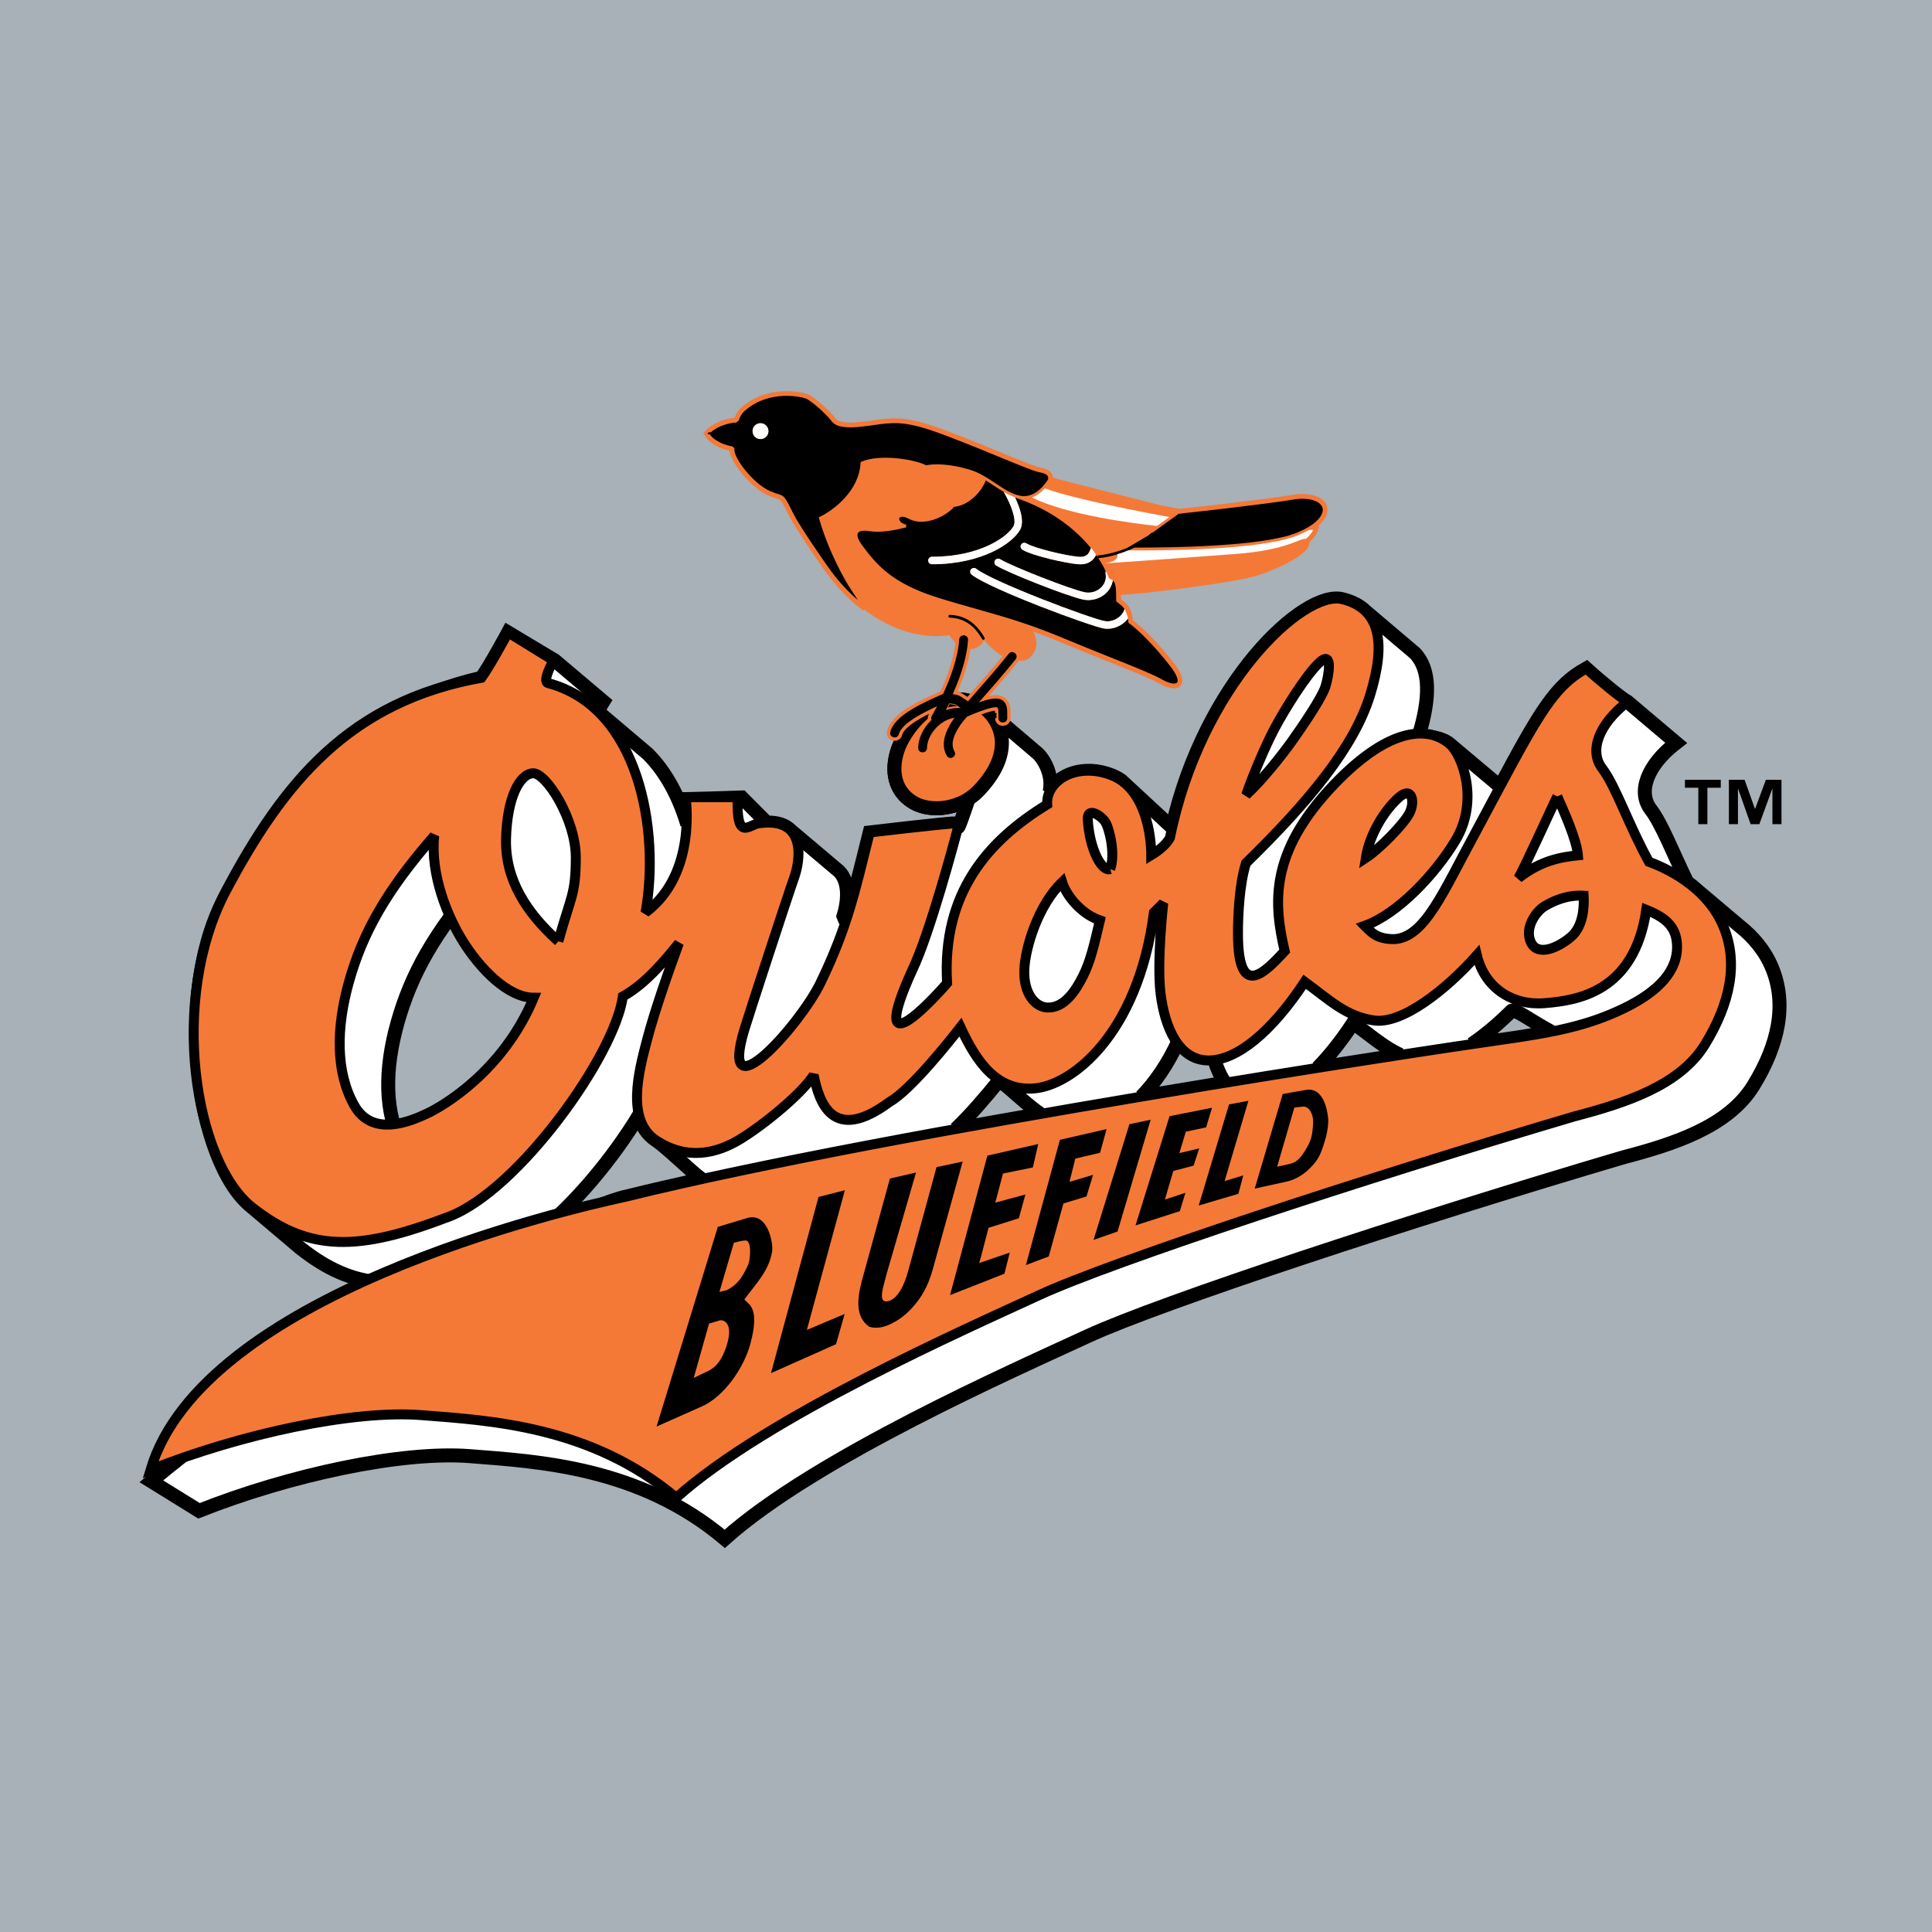 <?xml version="1.0" encoding="utf-8"?>
<!-- Generator: Adobe Illustrator 13.0.0, SVG Export Plug-In . SVG Version: 6.00 Build 14948)  -->
<!DOCTYPE svg PUBLIC "-//W3C//DTD SVG 1.0//EN" "http://www.w3.org/TR/2001/REC-SVG-20010904/DTD/svg10.dtd">
<svg version="1.0" id="Layer_1" xmlns="http://www.w3.org/2000/svg" xmlns:xlink="http://www.w3.org/1999/xlink" x="0px" y="0px"
	 width="192.756px" height="192.756px" viewBox="0 0 192.756 192.756" enable-background="new 0 0 192.756 192.756"
	 xml:space="preserve">
<g>
	<polygon fill-rule="evenodd" clip-rule="evenodd" fill="#A7B1B7" points="0,0 192.756,0 192.756,192.756 0,192.756 0,0 	"/>
	<path fill-rule="evenodd" clip-rule="evenodd" fill="#FFFFFF" d="M176.812,96.594c-0.726-1.779-1.94-3.167-3.29-4.228l-4.117-3.479
		c-0.35-0.322-0.714-0.618-1.086-0.889c-1.425-2.943-2.547-5.839-3.621-7.235c-1.331-1.729-0.399-4.39,2.53-6.651l-4.842-4.093
		c-0.532-0.266-2.663-1.995-4.127-3.326c-3.045,1.69-4.562,4.24-8.597,11.775l-4.982-4.193c-0.725-0.643-1.926-0.819-3.146-0.829
		c1.166-3.784,1.197-6.648-0.368-8.282l-4.933-4.186c-0.573-0.558-1.345-0.963-2.335-1.202c-3.774-0.91-13.649,8.217-16.954,22.787
		l-5.085-4.705c-0.301-0.208-0.631-0.384-0.992-0.523c-2.779-1.068-5.314-0.02-6.133,1.651c0.048-0.285,0.068-0.562,0.068-0.833
		c0-0.801-0.338-2.002-1.208-2.932l-5.101-4.347c-0.629-0.564-1.487-0.989-2.628-1.093c-3.072-0.279-5.678,3.07-6.331,5.116
		c-0.651,2.046-0.279,4,1.49,5.116c1.468,0.927,3.835,0.828,5.608-0.297c0,0-1.342,4.004-0.943,2.408
		c-1.064,0-8.919,0.931-8.919,0.931c-0.866,3.463-1.479,6.122-2.398,8.88l-0.216-0.53c0.432-1.382,0.64-3.381-0.434-4.468
		l-4.841-4.092c-0.491-0.498-1.251-0.804-2.381-0.772l-2.489-2.501c-0.371,0.021-5.612,0.157-5.612,0.157s0.22,1.083,0.172,2.521
		c-0.807-2.705-2.088-5.178-3.934-7.034l-4.992-4.229c0.244-0.519,0.548-1,0.548-1l-4.84-4.092l-4.66-2.793
		c0,0-1.864,3.458-2.663,4.522c-13.712,3.192-19.836,12.104-25.294,21.417c-5.458,9.312-3.329,26.871,2.396,31.394l4.84,4.092
		c5.309,4.195,9.92,4.402,17.795,1.633c-10.755,5.896-24.335,14.525-32.666,21.629l4.753,2.943
		c9.053-3.59,20.235-5.984,27.025-5.453c6.789,0.533,16.906,1.064,25.427,8.248c9.053-8.113,29.021-16.895,36.21-20.219
		c7.189-3.326,32.217-11.574,53.384-17.826c5.06-1.33,10.518-3.059,13.047-7.184C177.479,104.176,178.277,100.184,176.812,96.594
		L176.812,96.594L176.812,96.594z M47.45,115.191c-1.536,0.715-5.424,2.453-7.266-0.818c-1.841-3.273-1.841-7.67-0.512-12.373
		c1.331-4.703,3.583-8.896,8.494-14.52c-0.409,3.886,3.994,6.923,5.529,9.376c1.724,2.757,4.661,3.183,4.397,6.78
		C55.021,110.998,48.984,114.475,47.45,115.191L47.45,115.191L47.45,115.191z M62.542,119.371c-1.778,0.383-4.961,1.734-8.923,3.715
		c3.676-2.877,7.513-7.504,10.134-11.818c0.255,1.021,0.781,1.906,1.718,2.516c0.966,0.631,3.316,2.938,4.518,3.859
		C67.329,118.229,64.827,118.807,62.542,119.371L62.542,119.371L62.542,119.371z M95.349,112.643c1.45-1.369,3.1-3.314,4.213-4.688
		c0.309-0.379,2.06,1.658,4.237,3.184C100.989,111.629,98.161,112.131,95.349,112.643L95.349,112.643L95.349,112.643z
		 M113.869,109.412c2.687-2.762,5.197-7.379,6.099-14.282l0.933-0.931c0,0-0.666,5.854-0.268,9.045
		c0.215,1.713,0.701,3.496,1.574,4.785C119.522,108.469,116.73,108.932,113.869,109.412L113.869,109.412L113.869,109.412z
		 M131.456,106.541c1.179-1.199,2.375-2.701,3.555-4.494c1.78,1.311,3.105,2.48,4.705,3.203
		C137.29,105.623,134.508,106.057,131.456,106.541L131.456,106.541L131.456,106.541z M149.34,103.809
		c-0.488,0.066-1.343,0.191-2.499,0.361c1.347-0.902,2.714-2.07,3.958-3.312c0.286-0.285,1.974,1.016,3.964,2.072
		C153.186,103.244,151.423,103.516,149.34,103.809L149.34,103.809z"/>
	<path fill="none" stroke="#000000" stroke-width="1.395" stroke-miterlimit="2.613" d="M176.812,96.594
		c-0.726-1.779-1.94-3.167-3.29-4.228l-4.117-3.479c-0.35-0.321-0.714-0.618-1.086-0.889c-1.425-2.943-2.547-5.839-3.621-7.235
		c-1.331-1.729-0.399-4.389,2.529-6.651l-4.841-4.093c-0.532-0.266-2.663-1.995-4.127-3.326c-3.045,1.69-4.562,4.24-8.597,11.775
		l-4.982-4.193c-0.725-0.643-1.926-0.819-3.146-0.829c1.166-3.784,1.197-6.648-0.368-8.282l-4.933-4.186
		c-0.574-0.558-1.345-0.963-2.336-1.202c-3.773-0.91-13.648,8.217-16.953,22.787l-5.086-4.705c-0.3-0.208-0.63-0.384-0.991-0.523
		c-2.779-1.068-5.314-0.02-6.133,1.651c0.048-0.285,0.068-0.562,0.068-0.833c0-0.801-0.338-2.002-1.208-2.932l-5.101-4.347
		c-0.629-0.564-1.487-0.989-2.628-1.093c-3.072-0.279-5.678,3.07-6.331,5.116c-0.651,2.047-0.279,4,1.49,5.116
		c1.468,0.927,3.835,0.828,5.608-0.297c0,0-1.342,4.004-0.943,2.408c-1.064,0-8.919,0.931-8.919,0.931
		c-0.867,3.463-1.479,6.122-2.398,8.88l-0.216-0.53c0.432-1.382,0.64-3.381-0.434-4.468l-4.841-4.092
		c-0.491-0.498-1.251-0.804-2.381-0.772l-2.489-2.501c-0.371,0.021-5.612,0.158-5.612,0.158s0.22,1.082,0.172,2.521
		c-0.807-2.705-2.088-5.178-3.934-7.034l-4.992-4.229c0.244-0.519,0.548-1,0.548-1l-4.84-4.092l-4.66-2.793
		c0,0-1.864,3.458-2.663,4.523C34.319,70.817,28.195,79.73,22.737,89.042c-5.458,9.312-3.329,26.871,2.396,31.394l4.84,4.092
		c5.309,4.195,9.92,4.404,17.795,1.633c-10.755,5.896-24.335,14.525-32.666,21.629l4.753,2.943
		c9.053-3.59,20.235-5.984,27.025-5.453c6.789,0.533,16.906,1.064,25.427,8.248c9.053-8.113,29.021-16.893,36.21-20.219
		c7.189-3.326,32.217-11.574,53.384-17.826c5.06-1.33,10.518-3.059,13.046-7.184C177.479,104.176,178.277,100.184,176.812,96.594
		 M47.449,115.191c-1.535,0.715-5.423,2.453-7.266-0.818c-1.842-3.273-1.842-7.67-0.512-12.373c1.331-4.703,3.583-8.896,8.494-14.52
		c-0.409,3.886,3.994,6.923,5.529,9.376c1.724,2.757,4.661,3.183,4.397,6.78C55.021,110.998,48.984,114.475,47.449,115.191
		 M62.542,119.371c-1.778,0.383-4.961,1.734-8.923,3.715c3.676-2.877,7.513-7.504,10.134-11.818
		c0.255,1.021,0.781,1.906,1.718,2.516c0.966,0.631,3.316,2.938,4.518,3.859C67.329,118.229,64.827,118.807,62.542,119.371
		 M95.349,112.643c1.45-1.369,3.1-3.314,4.213-4.688c0.309-0.379,2.06,1.66,4.237,3.184
		C100.989,111.629,98.161,112.131,95.349,112.643 M113.869,109.412c2.687-2.762,5.197-7.379,6.099-14.282l0.933-0.931
		c0,0-0.666,5.854-0.268,9.045c0.215,1.713,0.701,3.496,1.574,4.785C119.522,108.469,116.73,108.932,113.869,109.412
		 M131.456,106.541c1.179-1.199,2.375-2.701,3.555-4.494c1.78,1.311,3.105,2.48,4.705,3.203
		C137.29,105.623,134.508,106.057,131.456,106.541 M149.34,103.809c-0.488,0.066-1.343,0.191-2.499,0.363
		c1.347-0.904,2.714-2.072,3.958-3.314c0.286-0.285,1.974,1.016,3.964,2.072C153.186,103.244,151.423,103.518,149.34,103.809
		L149.34,103.809z"/>
	<path fill-rule="evenodd" clip-rule="evenodd" fill="#F47937" d="M171.972,92.501c-1.464-3.592-4.926-5.588-7.455-6.519
		c-1.997-3.591-3.328-7.582-4.659-9.311c-1.331-1.73-0.399-4.39,2.529-6.651c-0.532-0.266-2.663-1.995-4.127-3.326
		c-3.595,1.996-5.059,5.188-11.05,16.362c-3.194,5.853-5.059,10.509-8.12,10.642c-1.731,0-2.263-0.665-2.929-1.33
		c3.328-1.197,7.056-5.188,9.053-8.514c2.396-3.989,0.665-8.513-0.533-9.577c-1.989-1.767-5.857-1.995-11.582,3.991
		c-6.57,6.872-5.991,11.972-4.926,16.628c-1.863,1.995-4.659,5.054-4.659-1.73c0-1.862,0.134-4.921,0.799-7.05
		c6.257-6.119,10.783-11.573,12.381-16.761c1.598-5.188,1.065-8.646-2.795-9.578c-3.861-0.931-14.112,8.646-17.174,23.811
		c-0.379,0.705-1.17,1.309-1.863,1.729c0-1.862-0.533-6.651-3.994-7.981c-3.461-1.331-6.523,0.532-6.391,2.926
		c-5.857,3.591-10.517,8.779-9.984,17.826c-1.73,1.996-7.987,8.645-3.461-1.331c1.73-3.592,4.26-13.036,4.659-14.632
		c-1.064,0-8.919,0.931-8.919,0.931c-1.464,5.853-2.203,9.409-4.926,15.032c-1.997,4.123-10.202,13.359-7.588,4.656
		c0.399-1.33,4.261-13.171,5.059-15.432c0.666-2.128,0.798-5.72-3.461-5.188c-1.065,0-2.397,2.076-2.264-2.581h-5.192
		c0,0,1.198,7.635-3.993,11.494c1.464-8.248-0.666-20.486-9.719-22.88c-0.656-0.173,0.535-2.263,0.535-2.263l-4.528-2.792
		c0,0-1.864,3.458-2.663,4.522C34.889,69.967,28.28,78.06,22.551,88.856c-5.757,10.849-3.143,27.056,2.583,31.58
		c5.724,4.523,10.632,4.416,19.702,0.932c6.923-2.66,16.508-16.096,17.307-21.949c2.396-1.33,4.393-3.858,5.591-5.322
		c-0.932,2.528-2.396,6.652-3.195,9.712c-0.798,3.059-2.13,7.98,0.932,9.975c3.062,1.996,5.991,1.332,8.387-0.131
		c2.396-1.465,6.124-4.523,7.322-6.387c0.532,2.662,1.864,6.918,7.588,2.662c2.13-1.199,6.124-6.254,7.056-7.451
		c1.598,3.459,3.595,6.387,7.323,6.119c3.727-0.266,10.383-5.32,11.98-17.558l0.932-0.932c0,0-0.665,5.853-0.266,9.046
		c0.399,3.191,1.73,6.65,4.792,6.65c2.796,0,6.257-2.795,9.585-7.848c2.529,1.861,4.127,3.459,6.923,3.857s7.189-3.061,10.251-6.518
		c0.798,3.325,3.594,5.055,6.789,4.79c3.195-0.268,8.92-1.064,10.118-9.313c1.996,0.799,2.971,1.727,3.062,3.459
		c0.134,2.527-1.73,4.655-5.325,6.385c-3.595,1.729-6.923,2.393-12.647,3.193c-5.724,0.797-60.439,9.045-86.798,15.562
		c-6.789,1.463-42.334,9.844-47.526,27.27c9.053-3.592,20.235-5.986,27.025-5.453c6.789,0.531,16.907,1.064,25.427,8.246
		c9.052-8.113,29.021-16.895,36.211-20.219c7.188-3.324,32.216-11.572,53.383-17.826c5.059-1.33,10.518-3.059,13.047-7.182
		S173.437,96.092,171.972,92.501L171.972,92.501L171.972,92.501z M139.526,79.595c1.396-1.256,1.676,0.465,1.07,1.581
		c-0.604,1.116-2.979,3.535-4.328,4.418C136.641,83.223,138.13,80.851,139.526,79.595L139.526,79.595L139.526,79.595z
		 M127.175,72.663c0.966-1.818,3.127-5.34,4.491-6.59s0.909,1.363,0.568,2.443c-0.342,1.08-2.217,3.863-3.354,5.453
		c-1.138,1.591-3.014,3.92-4.548,5.34C124.901,77.605,126.208,74.48,127.175,72.663L127.175,72.663L127.175,72.663z M42.608,111.098
		c-1.535,0.717-5.423,2.453-7.265-0.818s-1.842-7.668-0.512-12.373c1.33-4.702,3.582-8.895,8.493-14.519
		c-0.409,3.886,1.331,8.078,2.866,10.532c1.723,2.755,4.502,5.623,7.06,5.623C50.181,106.906,44.144,110.383,42.608,111.098
		L42.608,111.098L42.608,111.098z M55.707,93.92c-3.172-2.863-5.321-6.136-5.219-10.226c0.103-4.09,1.331-6.441,2.661-6.544
		c1.331-0.102,4.298,4.602,4.298,8.385S56.935,89.42,55.707,93.92L55.707,93.92L55.707,93.92z M108.061,97.361
		c-0.744,1.488-1.86,3.209-3.537,3.162c-1.27-0.033-2.421-1.441-2.327-3.766c0.093-2.326,1.442-6.512,3.771-8.745
		c0.372,1.209,1.769,3.117,3.771,3.814C109.178,94.199,108.806,95.874,108.061,97.361L108.061,97.361L108.061,97.361z
		 M110.761,86.711c-0.837,0.279-2.048-1.954-2.234-4.93c-0.083-1.329,1.304-0.419,1.722,0.187
		C110.668,82.572,111.319,85.223,110.761,86.711L110.761,86.711L110.761,86.711z M155.369,79.458
		c0.62,1.393,1.962,4.386,2.065,5.882c-1.549,0.155-3.666,0.464-5.938,2.271C152.22,86.321,154.904,80.387,155.369,79.458
		L155.369,79.458L155.369,79.458z M156.712,93.493c-1.292,1.083-3.305,1.96-3.976,0.516c-0.672-1.445,0.516-3.096,1.394-3.612
		c0.878-0.516,2.221-1.135,3.872-1.033C158.054,90.397,158.002,92.41,156.712,93.493L156.712,93.493z"/>
	<path fill="none" stroke="#000000" stroke-width="0.991" stroke-miterlimit="2.613" d="M171.972,92.501
		c-1.464-3.592-4.926-5.588-7.455-6.519c-1.997-3.591-3.328-7.582-4.659-9.311c-1.331-1.73-0.399-4.39,2.529-6.651
		c-0.532-0.266-2.663-1.995-4.127-3.326c-3.595,1.996-5.059,5.188-11.05,16.362c-3.194,5.853-5.059,10.509-8.12,10.642
		c-1.731,0-2.263-0.665-2.929-1.33c3.328-1.197,7.056-5.188,9.053-8.514c2.396-3.989,0.665-8.513-0.533-9.577
		c-1.989-1.767-5.857-1.995-11.582,3.991c-6.57,6.872-5.991,11.972-4.926,16.628c-1.863,1.995-4.659,5.054-4.659-1.73
		c0-1.862,0.134-4.921,0.799-7.05c6.257-6.119,10.783-11.573,12.381-16.761c1.598-5.188,1.065-8.646-2.795-9.578
		c-3.861-0.931-14.112,8.646-17.174,23.811c-0.379,0.705-1.17,1.309-1.863,1.729c0-1.862-0.533-6.651-3.994-7.981
		c-3.461-1.331-6.523,0.532-6.391,2.926c-5.857,3.591-10.517,8.779-9.984,17.826c-1.73,1.996-7.987,8.645-3.461-1.331
		c1.73-3.592,4.26-13.036,4.659-14.632c-1.064,0-8.919,0.931-8.919,0.931c-1.464,5.853-2.203,9.409-4.926,15.032
		c-1.997,4.123-10.202,13.359-7.588,4.656c0.399-1.33,4.261-13.171,5.059-15.432c0.666-2.128,0.798-5.72-3.461-5.188
		c-1.065,0-2.397,2.076-2.264-2.581h-5.192c0,0,1.198,7.635-3.993,11.494c1.464-8.248-0.666-20.486-9.719-22.88
		c-0.656-0.173,0.535-2.263,0.535-2.263l-4.528-2.792c0,0-1.864,3.458-2.663,4.522C34.889,69.967,28.28,78.06,22.551,88.856
		c-5.757,10.849-3.143,27.056,2.583,31.58c5.724,4.523,10.632,4.416,19.702,0.932c6.923-2.66,16.508-16.096,17.307-21.949
		c2.396-1.33,4.393-3.858,5.591-5.322c-0.932,2.528-2.396,6.652-3.195,9.712c-0.798,3.059-2.13,7.98,0.932,9.975
		c3.062,1.996,5.991,1.332,8.387-0.131c2.396-1.465,6.124-4.523,7.322-6.387c0.532,2.662,1.864,6.918,7.588,2.662
		c2.13-1.199,6.124-6.254,7.056-7.451c1.598,3.459,3.595,6.387,7.323,6.119c3.727-0.266,10.383-5.32,11.98-17.558l0.932-0.932
		c0,0-0.665,5.853-0.266,9.046c0.399,3.191,1.73,6.65,4.792,6.65c2.796,0,6.257-2.795,9.585-7.848
		c2.529,1.861,4.127,3.459,6.923,3.857s7.189-3.061,10.251-6.518c0.798,3.325,3.594,5.055,6.789,4.79
		c3.195-0.268,8.92-1.064,10.118-9.313c1.996,0.799,2.971,1.727,3.062,3.459c0.134,2.527-1.73,4.655-5.325,6.385
		c-3.595,1.729-6.923,2.393-12.647,3.193c-5.724,0.797-60.439,9.045-86.798,15.562c-6.789,1.463-42.334,9.844-47.526,27.27
		c9.053-3.592,20.235-5.986,27.025-5.453c6.789,0.531,16.907,1.064,25.427,8.246c9.052-8.113,29.021-16.895,36.211-20.219
		c7.188-3.324,32.216-11.572,53.383-17.826c5.059-1.33,10.518-3.059,13.047-7.182S173.437,96.092,171.972,92.501 M139.526,79.595
		c1.396-1.256,1.676,0.465,1.07,1.581c-0.604,1.116-2.979,3.535-4.328,4.418C136.641,83.223,138.13,80.851,139.526,79.595
		 M127.175,72.663c0.966-1.818,3.127-5.34,4.491-6.59s0.909,1.363,0.568,2.443c-0.342,1.08-2.217,3.863-3.354,5.453
		c-1.138,1.591-3.014,3.92-4.548,5.34C124.901,77.605,126.208,74.48,127.175,72.663 M42.608,111.098
		c-1.535,0.717-5.423,2.453-7.265-0.818s-1.842-7.668-0.512-12.373c1.33-4.702,3.582-8.895,8.493-14.519
		c-0.409,3.886,1.331,8.078,2.866,10.532c1.723,2.755,4.502,5.623,7.06,5.623C50.181,106.906,44.144,110.383,42.608,111.098
		 M55.707,93.92c-3.172-2.863-5.321-6.136-5.219-10.226c0.103-4.09,1.331-6.441,2.661-6.544c1.331-0.102,4.298,4.602,4.298,8.385
		S56.935,89.42,55.707,93.92 M108.061,97.361c-0.744,1.488-1.86,3.209-3.537,3.162c-1.27-0.033-2.421-1.441-2.327-3.766
		c0.093-2.326,1.442-6.512,3.771-8.745c0.372,1.209,1.769,3.117,3.771,3.814C109.178,94.199,108.806,95.874,108.061,97.361
		 M110.761,86.711c-0.837,0.279-2.048-1.954-2.234-4.93c-0.083-1.329,1.304-0.419,1.722,0.187
		C110.668,82.572,111.319,85.223,110.761,86.711 M155.369,79.458c0.62,1.393,1.962,4.386,2.065,5.882
		c-1.549,0.155-3.666,0.464-5.938,2.271C152.22,86.321,154.904,80.387,155.369,79.458 M156.712,93.493
		c-1.292,1.083-3.305,1.96-3.976,0.516c-0.672-1.445,0.516-3.096,1.394-3.612c0.878-0.516,2.221-1.135,3.872-1.033
		C158.054,90.397,158.002,92.41,156.712,93.493L156.712,93.493z"/>
	
		<path fill-rule="evenodd" clip-rule="evenodd" fill="#F47937" stroke="#000000" stroke-width="1.395" stroke-miterlimit="2.613" d="
		M89.535,74.897c-0.651,2.046-0.279,4,1.49,5.116c1.769,1.117,4.841,0.745,6.609-1.116c1.77-1.86,2.328-3.442,2.328-4.837
		c0-1.396-1.024-4-4.096-4.279C92.793,69.502,90.188,72.851,89.535,74.897L89.535,74.897z"/>
	<path fill-rule="evenodd" clip-rule="evenodd" fill="#F47937" d="M94.643,70.144c-0.11,0.224-0.225,0.453-0.342,0.678l-0.082,0.159
		l0.167-0.061c0.401-0.145,0.817-0.218,1.238-0.218c0.079,0,0.15,0.016,0.211,0.045l0.074-0.117l-0.427-0.329
		c-0.135-0.087-0.177-0.104-0.205-0.114l-0.005-0.001l-0.005-0.001l-0.203-0.034c-0.002,0-0.351-0.047-0.351-0.047l-0.05-0.006
		L94.643,70.144L94.643,70.144L94.643,70.144z M95.042,70.289l0.203,0.034l-0.01-0.002c0.011,0.003,0.041,0.013,0.167,0.095
		c-0.004-0.003,0.422,0.324,0.422,0.324l0.074-0.118c-0.081-0.04-0.173-0.06-0.273-0.06c-0.438,0-0.869,0.076-1.285,0.226
		l0.085,0.098c0.118-0.227,0.233-0.456,0.343-0.681l-0.072,0.039C94.695,70.243,95.044,70.29,95.042,70.289L95.042,70.289z"/>
	<path fill-rule="evenodd" clip-rule="evenodd" fill="#FFFFFF" d="M111.759,54.896c-0.074,0.033-0.144,0.064-0.217,0.097
		c0.098-0.031,0.195-0.061,0.293-0.095L111.759,54.896L111.759,54.896z"/>
	<path fill-rule="evenodd" clip-rule="evenodd" fill="#F47937" d="M132.213,50.585c-0.257-0.898-1.602-1.301-3.347-1.003
		c-0.625,0.106-3.277,0.521-11.185,1.385c-0.521-0.078-1.228-0.215-2.05-0.391l-10.058-2.564c-0.275-0.083-0.524-0.16-0.731-0.228
		c0.017-0.166-0.001-0.319-0.083-0.445c-0.161-0.248-0.5-0.41-1.064-0.51c-0.425-0.075-2.12-0.771-4.082-1.577
		c-2.23-0.916-4.758-1.954-6.59-2.573c-2.878-0.973-4.117-0.797-5.834-0.552c-0.404,0.058-0.822,0.117-1.3,0.168
		c-2.189,0.232-2.526-0.214-2.796-0.572c-0.034-0.046-0.07-0.092-0.107-0.136c-0.312-0.364-1.311-1.366-2.244-1.969
		c-0.469-0.304-4.142-1.139-6.713,1.244c-0.258,0.239-0.446,0.589-0.591,0.999c-0.482,0.039-1.965,0.24-2.947,1.292l-0.07,0.074
		l0.051,0.089c0.585,1.036,1.958,1.391,2.519,1.496c0,0.012-0.001,0.023-0.002,0.036c-0.049,1.028,2.029,3.655,3.734,4.404
		c0.359,0.158,0.617,0.237,0.805,0.295c0.557,0.172,0.557,0.172,1.444,1.952c0.502,1.007,2.949,4.619,3.797,5.749
		c0.99,1.319,2.114,2.469,3.342,3.417l0.104-0.096c2.601,2.002,5.646,3.062,8.653,2.585c0.161,0.403,0.403,0.672,0.672,0.875
		c-0.164,1.767-0.917,3.724-1.546,5.09l-0.129,0.057c-0.816,0.362-1.934,0.857-2.887,1.425c-1.336,0.797-2.083,1.577-2.286,2.386
		c-0.054,0.214-0.002,0.411,0.143,0.552c0.156,0.149,0.39,0.208,0.597,0.149c0.196-0.056,0.333-0.205,0.387-0.419
		c0.12-0.48,0.727-1.058,1.755-1.67c0.444-0.265,0.959-0.533,1.596-0.832c-0.107,0.199-0.215,0.398-0.322,0.585
		c-0.101,0.175-0.094,0.325-0.066,0.433c-0.811,0.801-1.314,1.882-1.314,2.832c0,0.221,0.097,0.398,0.273,0.5
		c0.187,0.108,0.428,0.108,0.615,0c0.176-0.101,0.273-0.279,0.273-0.5c0-1.046,0.968-2.404,2.286-2.783
		c-0.215,0.326-0.399,0.643-0.533,0.938c-0.466,1.024-0.481,1.93-0.046,2.691c0.189,0.331,0.542,0.359,0.793,0.216
		c0.25-0.143,0.405-0.461,0.216-0.792c-0.243-0.426-0.212-0.96,0.095-1.634c0.236-0.521,0.618-1.073,1.135-1.644
		c2.09-0.894,2.688-0.938,2.855-0.9c0.006,0.015,0.013,0.04,0.02,0.08c0.018,0.104,0.021,0.226,0.024,0.341
		c0-0.001-0.001,0.511-0.001,0.511c0,0.22,0.098,0.398,0.274,0.5c0.187,0.107,0.428,0.107,0.614,0c0.176-0.102,0.273-0.28,0.273-0.5
		l0.001-0.528c-0.004-0.215-0.018-0.38-0.042-0.522c-0.036-0.216-0.104-0.394-0.203-0.544c-0.063-0.096-0.141-0.179-0.229-0.249
		c-0.089-0.07-0.19-0.127-0.303-0.167c-0.393-0.145-0.95-0.089-1.76,0.158c1.154-1.311,2.279-2.601,3.34-3.925
		c0.036-0.046,0.065-0.094,0.087-0.143c0.434,0.043,0.813-0.022,1.064-0.246c0.796-0.708,0.818-1.671,0.062-2.827
		c1.035,0.361,2.143,0.782,3.399,1.307c1.957,0.818,3.659,1.498,5.029,2.045c2.3,0.919,3.818,1.527,4.731,2.04
		c0.858,0.483,1.544,0.574,1.832,0.243c0.206-0.237,0.266-0.766-0.628-1.938c-1.514-1.983-3.258-3.707-4.169-4.362
		c-0.099-1.244-0.569-1.626-1.069-2.023c-0.044-0.035-0.089-0.071-0.134-0.108c0-0.261-0.004-0.487-0.011-0.685
		c2.554-0.098,11.327-1.23,13.464-1.853c2.233-0.651,5.526-2.229,5.341-3.253c-0.003-0.019-0.011-0.031-0.014-0.049
		c0.804-0.663,0.914-1.219,0.919-1.254l0.027-0.163h-0.165h-0.183C132.084,51.865,132.367,51.122,132.213,50.585L132.213,50.585
		L132.213,50.585z M94.756,61.623L94.756,61.623c-0.077-0.002-0.138-0.066-0.135-0.144c0.003-0.077,0.067-0.138,0.145-0.135
		c1.491,0.049,2.624,0.797,3.464,2.284c0.039,0.067,1.222,1.395,2.097,1.764c-1.14,1.408-2.363,2.8-3.453,4.036l-0.319,0.363
		l-0.52-0.348c-0.159-0.104-0.288-0.177-0.445-0.227c-0.064-0.021-0.13-0.037-0.207-0.05c-0.001,0-0.068-0.01-0.129-0.019
		c0.746-1.703,1.213-3.237,1.396-4.574c0.508,0.046,1.172-0.311,1.356-0.793c-0.006-0.007-0.02-0.016-0.02-0.016
		C97.198,62.37,96.141,61.669,94.756,61.623L94.756,61.623L94.756,61.623z M101.331,65.778c-1.108,1.383-2.285,2.729-3.493,4.1
		l-0.171,0.194l0.247-0.082c0.913-0.305,1.499-0.375,1.898-0.228c0.098,0.036,0.187,0.085,0.265,0.146
		c0.077,0.061,0.144,0.133,0.199,0.216c0.089,0.134,0.148,0.294,0.183,0.491c0.023,0.134,0.035,0.292,0.038,0.498
		c0-0.001,0,0.527,0,0.527c0,0.303-0.229,0.441-0.441,0.441c-0.212,0-0.441-0.138-0.441-0.441l0.001-0.512
		c-0.002-0.123-0.007-0.25-0.026-0.364c-0.017-0.095-0.037-0.136-0.048-0.152l-0.013-0.019l-0.021-0.008
		c-0.318-0.118-1.329,0.186-3.001,0.902l-0.014,0.006l-0.01,0.011c-0.531,0.585-0.924,1.153-1.167,1.69
		c-0.327,0.718-0.355,1.294-0.088,1.761c0.15,0.263,0.02,0.497-0.165,0.603c-0.185,0.104-0.452,0.099-0.602-0.165
		c-0.412-0.721-0.395-1.583,0.051-2.564c0.153-0.338,0.364-0.702,0.625-1.081l0.099-0.144l-0.171,0.037
		c-1.472,0.312-2.572,1.829-2.572,2.976c0,0.303-0.229,0.441-0.441,0.441c-0.212,0-0.441-0.138-0.441-0.441
		c0-0.926,0.499-1.984,1.3-2.763l0.032-0.031l-0.015-0.042c-0.041-0.115-0.025-0.24,0.044-0.36c0.142-0.248,0.286-0.51,0.427-0.777
		l0.097-0.183l-0.188,0.087c-0.735,0.34-1.309,0.636-1.803,0.93c-1.061,0.633-1.689,1.24-1.819,1.757
		c-0.041,0.165-0.144,0.277-0.29,0.318c-0.158,0.045-0.343-0.001-0.461-0.115c-0.109-0.105-0.146-0.253-0.105-0.417
		c0.192-0.771,0.919-1.523,2.222-2.3c0.946-0.564,2.059-1.057,2.872-1.417l0.153-0.068l0.025-0.011l0.01-0.024
		c0.663-1.438,1.478-3.543,1.594-5.402c0.01-0.168,0.091-0.298,0.227-0.366c0.147-0.073,0.338-0.062,0.474,0.029
		c0.127,0.084,0.19,0.223,0.18,0.391c-0.093,1.499-0.596,3.288-1.493,5.32l-0.037,0.084l0.091,0.014l0.216,0.03
		c0.068,0.012,0.128,0.026,0.186,0.044c0.142,0.046,0.263,0.115,0.411,0.211c0-0.001,0.57,0.381,0.57,0.381l0.05,0.034l0.041-0.046
		l0.36-0.408c1.154-1.311,2.465-2.797,3.663-4.292c0.105-0.132,0.246-0.192,0.396-0.169c0.163,0.025,0.312,0.144,0.371,0.296
		C101.463,65.496,101.436,65.646,101.331,65.778L101.331,65.778z"/>
	<path fill="none" stroke="#F47937" stroke-width="0.394" stroke-miterlimit="2.613" d="M132.213,50.585
		c-0.257-0.898-1.602-1.301-3.347-1.003c-0.625,0.106-3.277,0.521-11.185,1.385c-0.521-0.078-1.228-0.215-2.05-0.391l-10.058-2.564
		c-0.275-0.083-0.524-0.16-0.731-0.228c0.017-0.166-0.001-0.319-0.083-0.445c-0.161-0.248-0.5-0.41-1.064-0.51
		c-0.425-0.075-2.12-0.771-4.082-1.577c-2.23-0.916-4.758-1.954-6.59-2.573c-2.878-0.973-4.117-0.797-5.834-0.552
		c-0.404,0.058-0.822,0.117-1.3,0.168c-2.189,0.232-2.526-0.214-2.796-0.572c-0.034-0.046-0.07-0.092-0.107-0.136
		c-0.312-0.364-1.311-1.366-2.244-1.969c-0.469-0.304-4.142-1.139-6.713,1.244c-0.258,0.239-0.446,0.589-0.591,0.999
		c-0.482,0.039-1.965,0.24-2.947,1.292l-0.07,0.074l0.051,0.089c0.585,1.036,1.958,1.391,2.519,1.496
		c0,0.012-0.001,0.023-0.002,0.036c-0.049,1.028,2.029,3.655,3.734,4.404c0.359,0.158,0.617,0.237,0.805,0.295
		c0.557,0.172,0.557,0.172,1.444,1.952c0.502,1.007,2.949,4.619,3.797,5.749c0.99,1.319,2.114,2.469,3.342,3.417l0.104-0.096
		c2.601,2.002,5.646,3.062,8.653,2.585c0.161,0.403,0.403,0.672,0.672,0.875c-0.164,1.767-0.917,3.724-1.546,5.09l-0.129,0.057
		c-0.816,0.362-1.934,0.857-2.887,1.425c-1.336,0.797-2.083,1.577-2.286,2.386c-0.054,0.214-0.002,0.411,0.143,0.552
		c0.156,0.149,0.39,0.208,0.597,0.149c0.196-0.056,0.333-0.205,0.387-0.419c0.12-0.48,0.727-1.058,1.755-1.67
		c0.444-0.265,0.959-0.533,1.596-0.832c-0.107,0.199-0.215,0.398-0.322,0.585c-0.101,0.175-0.094,0.325-0.066,0.433
		c-0.811,0.801-1.314,1.882-1.314,2.832c0,0.221,0.097,0.398,0.273,0.5c0.187,0.108,0.428,0.108,0.615,0
		c0.176-0.101,0.273-0.279,0.273-0.5c0-1.046,0.968-2.404,2.286-2.783c-0.215,0.326-0.399,0.643-0.533,0.938
		c-0.466,1.024-0.481,1.93-0.046,2.691c0.189,0.331,0.542,0.359,0.793,0.216c0.25-0.143,0.405-0.461,0.216-0.792
		c-0.243-0.426-0.212-0.96,0.095-1.634c0.236-0.521,0.618-1.073,1.135-1.644c2.09-0.894,2.688-0.938,2.855-0.9
		c0.006,0.015,0.013,0.04,0.02,0.08c0.018,0.104,0.021,0.226,0.024,0.341c0-0.001-0.001,0.511-0.001,0.511
		c0,0.22,0.098,0.398,0.274,0.5c0.187,0.107,0.428,0.107,0.614,0c0.176-0.102,0.273-0.28,0.273-0.5l0.001-0.528
		c-0.004-0.215-0.018-0.38-0.042-0.522c-0.036-0.216-0.104-0.394-0.203-0.544c-0.063-0.096-0.141-0.179-0.229-0.249
		c-0.089-0.07-0.19-0.127-0.303-0.167c-0.393-0.145-0.95-0.089-1.76,0.158c1.154-1.311,2.279-2.601,3.34-3.925
		c0.036-0.046,0.065-0.094,0.087-0.143c0.434,0.043,0.813-0.022,1.064-0.246c0.796-0.708,0.818-1.671,0.062-2.827
		c1.035,0.361,2.143,0.782,3.399,1.307c1.957,0.818,3.659,1.498,5.029,2.045c2.3,0.919,3.818,1.527,4.731,2.04
		c0.858,0.483,1.544,0.574,1.832,0.243c0.206-0.237,0.266-0.766-0.628-1.938c-1.514-1.983-3.258-3.707-4.169-4.362
		c-0.099-1.244-0.569-1.626-1.069-2.023c-0.044-0.035-0.089-0.071-0.134-0.108c0-0.261-0.004-0.487-0.011-0.685
		c2.554-0.098,11.327-1.23,13.464-1.853c2.233-0.651,5.526-2.229,5.341-3.253c-0.003-0.019-0.011-0.031-0.014-0.049
		c0.804-0.663,0.914-1.219,0.919-1.254l0.027-0.163h-0.165h-0.183C132.084,51.865,132.367,51.122,132.213,50.585 M94.756,61.623
		L94.756,61.623c-0.077-0.002-0.138-0.066-0.135-0.144c0.003-0.077,0.067-0.138,0.145-0.135c1.491,0.049,2.624,0.797,3.464,2.284
		c0.039,0.067,1.222,1.395,2.097,1.764c-1.14,1.408-2.363,2.8-3.453,4.036l-0.319,0.363l-0.52-0.348
		c-0.159-0.104-0.288-0.177-0.445-0.227c-0.064-0.021-0.13-0.037-0.207-0.05c-0.001,0-0.068-0.01-0.129-0.019
		c0.746-1.703,1.213-3.237,1.396-4.574c0.508,0.046,1.172-0.311,1.356-0.793c-0.006-0.007-0.02-0.016-0.02-0.016
		C97.198,62.37,96.141,61.669,94.756,61.623 M101.331,65.778c-1.108,1.383-2.285,2.729-3.493,4.1l-0.171,0.194l0.247-0.082
		c0.913-0.305,1.499-0.375,1.898-0.228c0.098,0.036,0.187,0.085,0.265,0.146c0.077,0.061,0.144,0.133,0.199,0.216
		c0.089,0.134,0.148,0.294,0.183,0.491c0.023,0.134,0.035,0.292,0.038,0.498c0-0.001,0,0.527,0,0.527
		c0,0.303-0.229,0.441-0.441,0.441c-0.212,0-0.441-0.138-0.441-0.441l0.001-0.512c-0.002-0.123-0.007-0.25-0.026-0.364
		c-0.017-0.095-0.037-0.136-0.048-0.152l-0.013-0.019l-0.021-0.008c-0.318-0.118-1.329,0.186-3.001,0.902l-0.014,0.006l-0.01,0.011
		c-0.531,0.585-0.924,1.153-1.167,1.69c-0.327,0.718-0.355,1.294-0.088,1.761c0.15,0.263,0.02,0.497-0.165,0.603
		c-0.185,0.104-0.452,0.099-0.602-0.165c-0.412-0.721-0.395-1.583,0.051-2.564c0.153-0.338,0.364-0.702,0.625-1.081l0.099-0.144
		l-0.171,0.037c-1.472,0.312-2.572,1.829-2.572,2.976c0,0.303-0.229,0.441-0.441,0.441c-0.212,0-0.441-0.138-0.441-0.441
		c0-0.926,0.499-1.984,1.3-2.763l0.032-0.031l-0.015-0.042c-0.041-0.115-0.025-0.24,0.044-0.36c0.142-0.248,0.286-0.51,0.427-0.777
		l0.097-0.183l-0.188,0.087c-0.735,0.34-1.309,0.636-1.803,0.93c-1.061,0.633-1.689,1.24-1.819,1.757
		c-0.041,0.165-0.144,0.277-0.29,0.318c-0.158,0.045-0.343-0.001-0.461-0.115c-0.109-0.105-0.146-0.253-0.105-0.417
		c0.192-0.771,0.919-1.523,2.222-2.3c0.946-0.564,2.059-1.057,2.872-1.417l0.153-0.068l0.025-0.011l0.01-0.024
		c0.663-1.438,1.478-3.543,1.594-5.402c0.01-0.168,0.091-0.298,0.227-0.366c0.147-0.073,0.338-0.062,0.474,0.029
		c0.127,0.084,0.19,0.223,0.18,0.391c-0.093,1.499-0.596,3.288-1.493,5.32l-0.037,0.084l0.091,0.014l0.216,0.03
		c0.068,0.012,0.128,0.026,0.186,0.044c0.142,0.046,0.263,0.115,0.411,0.211c0-0.001,0.57,0.381,0.57,0.381l0.05,0.034l0.041-0.046
		l0.36-0.408c1.154-1.311,2.465-2.797,3.663-4.292c0.105-0.132,0.246-0.192,0.396-0.169c0.163,0.025,0.312,0.144,0.371,0.296
		C101.463,65.496,101.436,65.646,101.331,65.778L101.331,65.778z"/>
	<path fill-rule="evenodd" clip-rule="evenodd" d="M110.146,62.708c-1.217-0.187-11.353-3.915-13.207-5.378l0,0
		c-0.162-0.127-0.189-0.361-0.062-0.522c0.127-0.161,0.362-0.189,0.523-0.062c1.672,1.319,11.579,5.03,12.859,5.227
		c0.506,0.078,1.076-0.11,1.487-0.491c0.226-0.209,0.374-0.458,0.449-0.718c-0.167-0.24-0.371-0.407-0.591-0.583
		c-0.062-0.049-0.125-0.099-0.188-0.152l-0.05-0.042v-0.065c0-1.468-0.078-1.786-0.344-2.007c-0.084,0.457-0.289,0.884-0.635,1.226
		c-0.594,0.586-1.478,0.847-2.307,0.681c-1.445-0.288-7.452-2.638-8.687-3.396c-0.176-0.107-0.23-0.337-0.123-0.512
		c0.108-0.175,0.338-0.229,0.514-0.122l0,0c1.162,0.715,7.08,3.028,8.442,3.3c0.589,0.118,1.217-0.065,1.637-0.48
		c0.383-0.377,0.538-0.878,0.438-1.412l0,0c-0.013-0.067-0.001-0.131,0.021-0.191c-0.167-0.374-0.411-0.822-0.74-1.32
		c0.619-0.057,1.263-0.193,1.895-0.385c0.376-0.113,0.749-0.241,1.107-0.393c0.203-0.086,0.398-0.181,0.591-0.277
		c3.317,0.011,12.795-0.083,16.201-1.48c2.168-0.889,2.739-1.897,2.568-2.491c-0.174-0.606-1.197-1.117-3.032-0.804
		c-0.622,0.106-3.256,0.517-11.06,1.372c-0.03,0.024-0.067,0.037-0.107,0.031c-0.021-0.003-0.05-0.009-0.071-0.012
		c-0.025,0.003-0.048,0.006-0.073,0.009l-2.65,1.911l-0.041-0.042c-0.105,0.101-0.227,0.198-0.346,0.295
		c-0.297,0.186-0.885,0.528-2.053,1.207c0.006,0,0.013,0,0.02,0c-0.228,0.098-0.46,0.188-0.695,0.27
		c-0.098,0.034-0.195,0.064-0.293,0.095c-0.679,0.215-1.374,0.368-2.04,0.424l0.015,0.173c-0.052-0.077-0.102-0.153-0.157-0.231
		c-0.303,0.597-0.825,1.008-1.792,0.934c-1.159-0.089-4.534-0.831-5.562-1.447c-0.177-0.105-0.234-0.334-0.128-0.511
		c0.105-0.176,0.334-0.233,0.51-0.127c0.848,0.508,4.042,1.252,5.237,1.344c0.664,0.051,1.005-0.168,1.214-0.871
		c-1.442-1.77-3.855-3.808-7.561-5.037c0.521,1.096,0.934,2.407,0.501,3.2c-0.729,1.334-3.761,3.45-8.799,3.45
		c-0.206,0-0.372-0.167-0.372-0.372c0-0.206,0.167-0.372,0.372-0.372c4.891,0,7.6-2.063,8.145-3.062
		c0.335-0.614-0.275-2.201-0.985-3.415c-0.327-0.193-0.652-0.402-0.983-0.623c-0.263-0.176-0.531-0.351-0.807-0.52
		c-0.459,1.229-1.79,2.522-3.159,2.634c-0.877,1.025-3.031,1.989-4.51,1.201c-0.473-0.252-0.774-0.243-0.896-0.15
		c-0.08,0.06-0.08,0.147-0.066,0.21c0.037,0.174,0.24,0.415,0.688,0.518l0.002,0.271c-1.106,0.276-2.523,0.568-3.688,0.375
		c-0.576-0.096-0.997-0.025-1.126,0.19c-0.148,0.246,0.035,0.727,0.516,1.354l0.074,0.097c1.201,1.571,2.695,3.526,7.304,4.971
		c1.502,0.471,2.8,0.837,4.055,1.191c2.744,0.773,5.112,1.441,8.618,2.907c1.955,0.816,3.657,1.497,5.025,2.043
		c2.31,0.924,3.836,1.534,4.765,2.056c0.807,0.453,1.334,0.475,1.484,0.304c0.146-0.168,0.055-0.674-0.64-1.585
		c-1.521-1.996-3.278-3.727-4.158-4.342l-0.055-0.039l-0.005-0.067c-0.009-0.133-0.023-0.252-0.04-0.365
		c-0.086,0.112-0.175,0.223-0.283,0.322C111.67,62.566,110.882,62.821,110.146,62.708L110.146,62.708z"/>
	<path fill-rule="evenodd" clip-rule="evenodd" fill="#FFFFFF" d="M111.746,61.481c-0.411,0.381-0.981,0.569-1.487,0.491
		c-1.28-0.196-11.187-3.907-12.859-5.227c-0.161-0.127-0.396-0.1-0.523,0.062c-0.127,0.162-0.1,0.396,0.062,0.522l0,0
		c1.854,1.463,11.99,5.191,13.207,5.378c0.736,0.113,1.524-0.141,2.107-0.681c0.108-0.1,0.197-0.21,0.283-0.322
		c0.04-0.053-0.324-1-0.341-0.941C112.12,61.023,111.972,61.272,111.746,61.481L111.746,61.481z"/>
	<path fill-rule="evenodd" clip-rule="evenodd" fill="#FFFFFF" d="M110.302,57.199c0.101,0.533-0.055,1.035-0.438,1.412
		c-0.42,0.415-1.048,0.599-1.637,0.48c-1.362-0.272-7.28-2.585-8.442-3.3l0,0c-0.176-0.108-0.405-0.053-0.514,0.122
		c-0.107,0.174-0.053,0.404,0.123,0.512c1.234,0.759,7.241,3.108,8.687,3.396c0.829,0.166,1.713-0.095,2.307-0.681
		c0.346-0.342,0.551-0.769,0.635-1.226c0.008-0.052-0.233-0.11-0.385-0.219c-0.055-0.172-0.296-0.741-0.315-0.688
		C110.301,57.068,110.289,57.132,110.302,57.199L110.302,57.199L110.302,57.199z"/>
	<path fill-rule="evenodd" clip-rule="evenodd" fill="#FFFFFF" d="M107.624,55.551c-1.195-0.092-4.39-0.836-5.237-1.344
		c-0.176-0.105-0.404-0.048-0.51,0.127c-0.106,0.177-0.049,0.405,0.128,0.511c1.028,0.616,4.403,1.358,5.562,1.447
		c0.967,0.074,1.489-0.337,1.792-0.934c0.022-0.045-0.507-0.729-0.521-0.679C108.629,55.382,108.288,55.602,107.624,55.551
		L107.624,55.551z"/>
	<path fill-rule="evenodd" clip-rule="evenodd" fill="#FFFFFF" d="M101.124,52.488c-0.545,0.999-3.254,3.062-8.145,3.062
		c-0.206,0-0.372,0.166-0.372,0.372c0,0.205,0.167,0.372,0.372,0.372c5.038,0,8.07-2.116,8.799-3.45
		c0.433-0.793,0.02-2.104-0.501-3.2c-0.007-0.016-0.016-0.031-0.022-0.047c-0.386-0.132-0.756-0.311-1.116-0.523
		C100.849,50.288,101.459,51.875,101.124,52.488L101.124,52.488z"/>
	<path fill-rule="evenodd" clip-rule="evenodd" d="M79.225,51.384c0.493,0.988,2.923,4.575,3.767,5.699
		c0.783,1.044,1.655,1.973,2.592,2.784c-0.339-0.524-0.727-1.125-0.727-1.125c-0.554-0.831-2.198-3.709-3.137-7.016l-0.032-0.112
		l0.106-0.051c1.442-0.701,3.921-2.619,4.064-5.371l0.004-0.084l0.077-0.036c1.748-0.802,5.345-0.259,6.457,0.354
		c0.821-0.178,2.369-0.159,4.328,0.425c0.982,0.293,1.799,0.838,2.587,1.365c0.812,0.542,1.58,1.055,2.455,1.245
		c1.555,0.337,2.674-1.423,2.797-1.625c0.033-0.143,0.022-0.253-0.037-0.345c-0.112-0.173-0.408-0.304-0.879-0.387
		c-0.454-0.08-2.081-0.748-4.14-1.593c-2.226-0.914-4.749-1.95-6.574-2.567c-2.814-0.952-4.027-0.779-5.705-0.541
		c-0.407,0.058-0.827,0.118-1.31,0.17c-2.347,0.25-2.753-0.29-3.049-0.682c-0.033-0.043-0.064-0.085-0.096-0.122
		c-0.304-0.355-1.277-1.329-2.184-1.916c-0.442-0.286-3.916-1.062-6.372,1.215c-0.233,0.216-0.403,0.542-0.535,0.928l-0.359,0.231
		c0.006-0.025,0.012-0.05,0.019-0.074c-0.496,0.056-1.604,0.258-2.432,0.982l-0.198-0.004c-0.041,0.039-0.082,0.076-0.121,0.118
		c0.013,0.023,0.03,0.044,0.044,0.067l0.169,0.003c0.555,0.799,1.69,1.11,2.201,1.211c0.001-0.011,0.001-0.021,0.002-0.032
		c0.082,0.071,0.17,0.145,0.267,0.219c-0.002,0.048-0.006,0.097-0.008,0.145c-0.04,0.853,1.871,3.39,3.568,4.135
		c0.344,0.152,0.583,0.226,0.775,0.285C78.28,49.491,78.298,49.526,79.225,51.384L79.225,51.384L79.225,51.384z M75.874,43.806
		c-0.437,0-0.791-0.354-0.791-0.791c0-0.437,0.354-0.791,0.791-0.791s0.792,0.354,0.792,0.791
		C76.665,43.452,76.311,43.806,75.874,43.806L75.874,43.806z"/>
	<path fill-rule="evenodd" clip-rule="evenodd" d="M97.987,63.764L97.987,63.764c0.004,0.008,0.014,0.009,0.02,0.016
		c0.041,0.048,0.106,0.068,0.165,0.039c0.001-0.001,0.004,0,0.005-0.001c0.067-0.038,0.092-0.123,0.053-0.19
		c-0.84-1.487-1.974-2.234-3.464-2.284c-0.078-0.002-0.142,0.058-0.145,0.135c-0.002,0.077,0.058,0.141,0.135,0.144l0,0
		C96.141,61.669,97.198,62.37,97.987,63.764L97.987,63.764z"/>
	<path fill-rule="evenodd" clip-rule="evenodd" fill="#FFFFFF" d="M75.874,42.224c-0.437,0-0.791,0.354-0.791,0.791
		c0,0.437,0.354,0.791,0.791,0.791s0.792-0.354,0.792-0.791C76.665,42.578,76.311,42.224,75.874,42.224L75.874,42.224z"/>
	<path fill-rule="evenodd" clip-rule="evenodd" d="M101.037,65.058c-0.149-0.023-0.29,0.037-0.396,0.169
		c-1.198,1.496-2.509,2.981-3.663,4.292l-0.36,0.408l-0.041,0.046l-0.05-0.034c0,0-0.57-0.382-0.57-0.381
		c-0.148-0.096-0.269-0.165-0.411-0.211c-0.058-0.018-0.117-0.033-0.186-0.044l-0.216-0.03l-0.091-0.014l0.037-0.084
		c0.897-2.032,1.4-3.821,1.493-5.32c0.011-0.168-0.053-0.307-0.18-0.391c-0.136-0.091-0.327-0.103-0.474-0.029
		c-0.136,0.067-0.216,0.197-0.227,0.366c-0.116,1.858-0.931,3.963-1.594,5.402l-0.01,0.024l-0.025,0.011l-0.153,0.068
		c-0.813,0.361-1.926,0.853-2.872,1.417c-1.302,0.777-2.029,1.529-2.222,2.3c-0.041,0.164-0.003,0.312,0.105,0.417
		c0.118,0.114,0.303,0.161,0.461,0.115c0.146-0.042,0.249-0.154,0.29-0.318c0.129-0.518,0.758-1.124,1.819-1.757
		c0.494-0.294,1.067-0.59,1.803-0.93l0.188-0.087l-0.097,0.183c-0.142,0.268-0.286,0.529-0.427,0.777
		c-0.069,0.121-0.084,0.246-0.044,0.36l0.015,0.042l-0.032,0.031c-0.802,0.779-1.3,1.837-1.3,2.763c0,0.303,0.229,0.441,0.441,0.441
		c0.212,0,0.441-0.138,0.441-0.441c0-1.146,1.1-2.663,2.572-2.976l0.171-0.037l-0.099,0.144c-0.261,0.379-0.471,0.743-0.625,1.081
		c-0.446,0.98-0.463,1.843-0.051,2.564c0.15,0.263,0.417,0.269,0.602,0.165c0.185-0.106,0.315-0.339,0.165-0.603
		c-0.267-0.467-0.238-1.043,0.088-1.761c0.244-0.537,0.637-1.105,1.167-1.69l0.01-0.011l0.014-0.006
		c1.672-0.716,2.683-1.02,3.001-0.902l0.021,0.008l0.013,0.019c0.011,0.016,0.031,0.058,0.048,0.152
		c0.02,0.113,0.024,0.241,0.026,0.364l-0.001,0.512c0,0.303,0.229,0.441,0.441,0.441c0.213,0,0.441-0.138,0.441-0.441
		c0,0,0-0.528,0-0.527c-0.003-0.206-0.015-0.364-0.038-0.498c-0.034-0.197-0.094-0.357-0.183-0.491
		c-0.056-0.083-0.122-0.155-0.199-0.216c-0.078-0.062-0.167-0.11-0.265-0.146c-0.399-0.147-0.985-0.077-1.898,0.228l-0.247,0.082
		l0.171-0.194c1.208-1.371,2.385-2.717,3.493-4.1c0.104-0.132,0.132-0.282,0.077-0.424C101.349,65.202,101.2,65.083,101.037,65.058
		L101.037,65.058L101.037,65.058z M95.625,70.632c-0.446,0-0.869,0.08-1.262,0.222c0.109-0.21,0.224-0.438,0.342-0.68l0.348,0.046
		l0.203,0.034c0.021,0.007,0.058,0.021,0.185,0.103l0.427,0.328C95.799,70.651,95.718,70.632,95.625,70.632L95.625,70.632z"/>
	<path fill-rule="evenodd" clip-rule="evenodd" fill="#FFFFFF" d="M116.668,51.586c-2.439-0.446-9.617-1.805-12.423-2.869
		c-0.317,0.346-0.753,0.721-1.287,0.921c3.556,1.743,10,2.57,12.479,2.834L116.668,51.586L116.668,51.586z"/>
	<path fill-rule="evenodd" clip-rule="evenodd" fill="#FFFFFF" d="M111.477,55.302c0.098,0.376-0.23,0.781-1.256,0.896
		c0.001,0,0.001,0.001,0.002,0.002c1.996-0.097,11.428-0.817,13.013-0.929c5.21-0.368,6.61-1.676,7.039-1.495
		c0.453-0.381,0.65-0.711,0.734-0.898h-0.426c-0.314,0.181-0.679,0.36-1.101,0.533c-3.737,1.532-14.28,1.525-16.898,1.499
		C112.226,55.061,111.853,55.189,111.477,55.302L111.477,55.302z"/>
	<path fill-rule="evenodd" clip-rule="evenodd" d="M171.682,78.591h-1.336v3.637h-0.905v-3.637h-1.335v-0.789h3.576V78.591
		L171.682,78.591L171.682,78.591z M177.74,82.228h-0.904v-3.521h-0.021l-1.284,3.521h-0.873l-1.241-3.521h-0.021v3.521h-0.904
		v-4.426h1.567l1.03,2.891h0.021l1.072-2.891h1.557V82.228L177.74,82.228z"/>
	<polygon fill-rule="evenodd" clip-rule="evenodd" points="81.664,119.42 76.922,136.998 83.41,134.111 84.271,131.096 
		80.5,132.686 84.294,118.748 81.664,119.42 	"/>
	<path fill-rule="evenodd" clip-rule="evenodd" d="M93.44,116.443l-2.839,10.391c-0.308,1.18-1.024,2.873-2.095,3.002
		c-0.979,0.117-0.324-1.576-0.046-2.744l2.932-10.109l-2.606,0.602l-2.803,10.219c-0.482,1.848-0.642,3.611,0.755,4.574
		c0.51,0.135,1.084,0.15,1.862-0.168c0.778-0.318,1.604-0.854,2.374-1.697c1.304-1.428,1.806-2.754,2.234-4.396l2.839-10.227
		L93.44,116.443L93.44,116.443z"/>
	<path fill-rule="evenodd" clip-rule="evenodd" d="M98.511,115.297l-3.724,13.916l5.423-2.133l0.536-2.109l-3.05,1.039
		c0.023,0.002,0.932-3.512,0.932-3.512l3.025-0.953l0.651-2.371l-3.003,0.814l0.769-2.906c0.209-0.045,2.979-0.605,2.979-0.605
		l0.535-2.338L98.511,115.297L98.511,115.297z"/>
	<polygon fill-rule="evenodd" clip-rule="evenodd" points="105.749,113.719 102.352,126.219 104.632,125.355 106.098,120.07 
		108.402,119.371 109.055,117.217 106.703,117.912 107.285,115.592 109.752,115.014 110.404,112.648 105.749,113.719 	"/>
	<polygon fill-rule="evenodd" clip-rule="evenodd" points="114.802,111.715 112.684,112.16 109.101,123.705 111.498,122.869 
		114.802,111.715 	"/>
	<polygon fill-rule="evenodd" clip-rule="evenodd" points="116.688,111.363 113.29,122.258 117.712,120.836 118.271,119.006 
		116.222,119.682 117.06,116.83 119.085,116.293 119.644,114.578 117.665,115.045 118.308,112.912 120.334,112.477 120.924,110.521 
		116.688,111.363 	"/>
	<polygon fill-rule="evenodd" clip-rule="evenodd" points="122.622,110.189 119.597,120.275 123.554,119.105 124.042,117.268 
		122.18,117.836 124.554,109.826 122.622,110.189 	"/>
	<path fill-rule="evenodd" clip-rule="evenodd" d="M129.138,110.502l0.723-0.08c0.527-0.117,0.9,0.287,1.07,0.895
		c0.122,0.398,0.093,0.838,0,1.627c-0.089,0.76-0.407,1.34-0.697,1.807c-0.581,0.957-0.968,1.246-1.641,1.393l-1.172,0.258
		L129.138,110.502L129.138,110.502L129.138,110.502z M125.184,118.588l3.21-0.707c0.742-0.162,1.7-0.617,2.63-1.678
		c0.582-0.662,0.839-1.246,1.258-2.732c0.182-0.643,0.271-1.52,0.232-1.857c-0.145-1.514-0.745-3.102-2.188-2.881l-2.351,0.418
		L125.184,118.588L125.184,118.588z"/>
	<path fill-rule="evenodd" clip-rule="evenodd" d="M70.743,132.049l0.936-0.268c0.427-0.227,1.495,0.152,0.882,2.256
		c-0.746,2.564-1.892,2.699-2.578,3.064l-0.772,0.383L70.743,132.049L70.743,132.049L70.743,132.049z M73.219,123.992
		c0,0,0.783-0.221,1.064-0.219c0.789-0.188,0.559,1.961,0.372,2.379c-0.631,1.412-1.15,2.043-2.127,2.559l-0.751,0.186
		L73.219,123.992L73.219,123.992L73.219,123.992z M65.504,142.328l4.536-2.016c2.168-0.963,4.169-3.791,4.829-6.254
		c0.978-3.652-0.195-3.912-0.604-4.41c1.137-1.559,2.477-2.857,2.773-4.824c0.119-0.793-0.431-3.852-2.436-3.318l-2.984,0.9
		L65.504,142.328L65.504,142.328z"/>
</g>
</svg>

